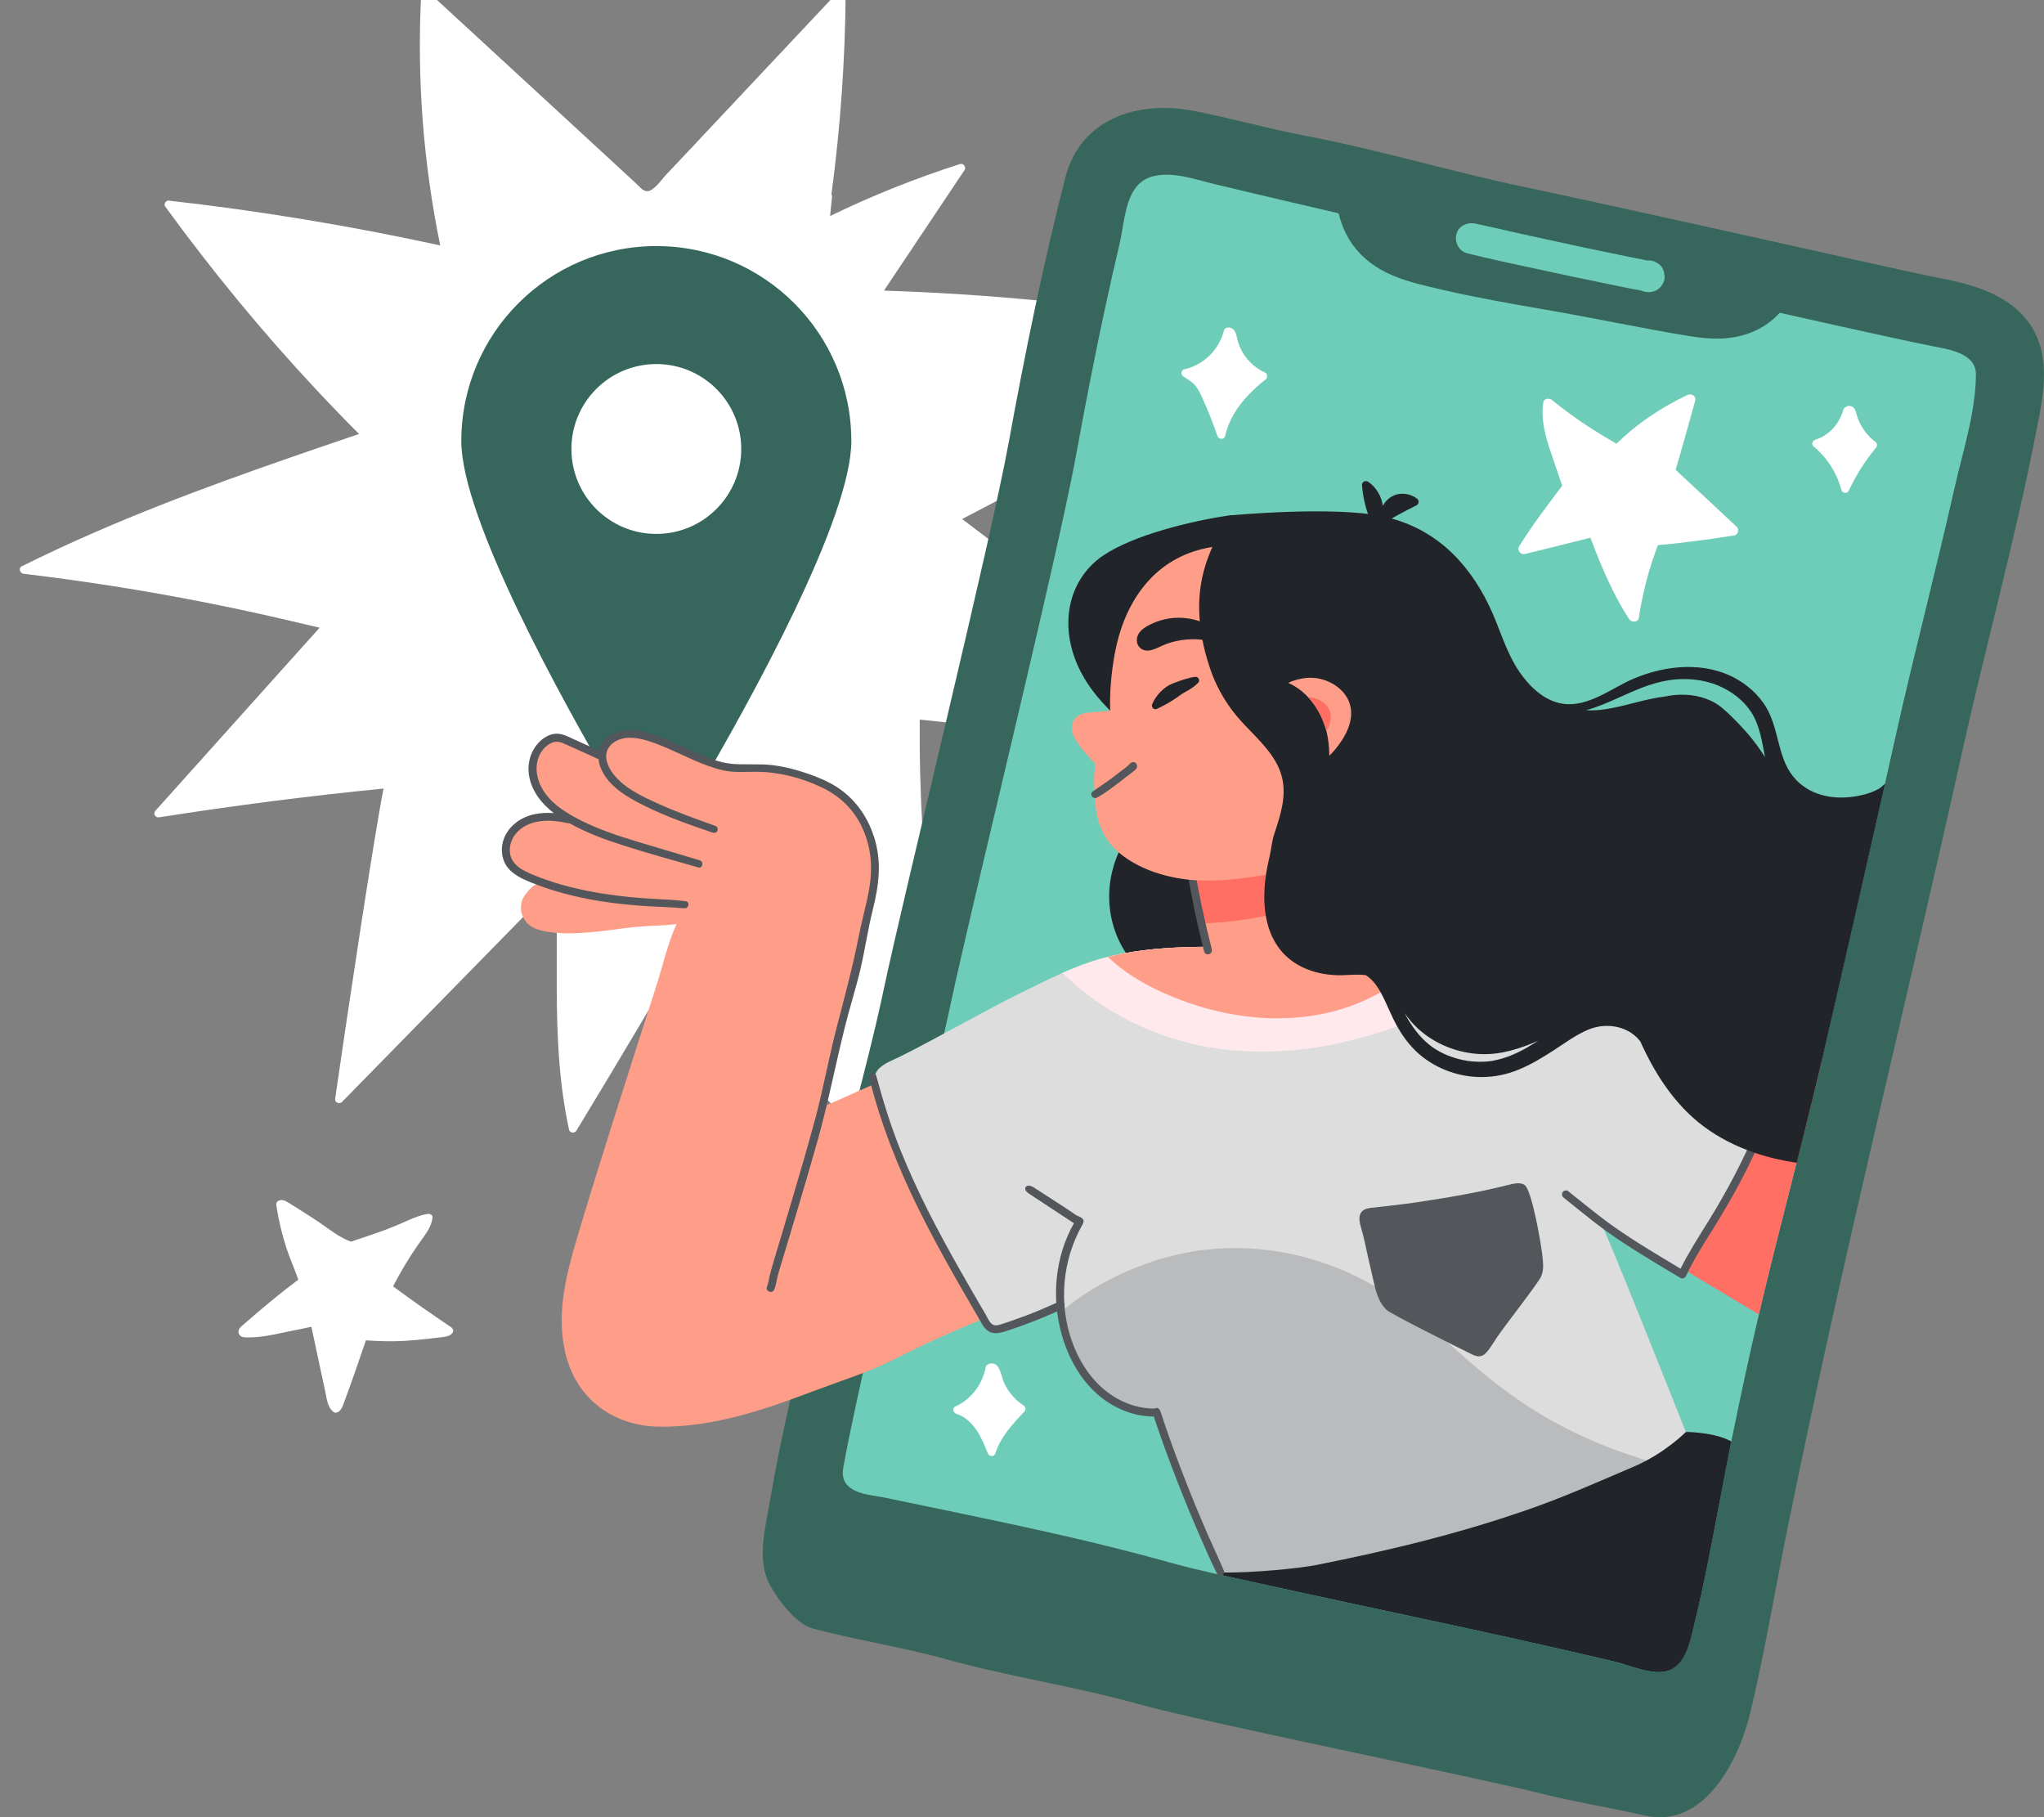 <svg width="864" height="768" viewBox="0 0 864 768" fill="none" xmlns="http://www.w3.org/2000/svg">
<rect x="0" y="0" width="864" height="768" fill="#808080" stroke="none"/>
<g clip-path="url(#clip0_6084_39001)">
<path d="M534.252 140.936C492.227 132.728 449.666 127.195 406.927 124.429C395.855 123.716 384.753 123.18 373.652 122.823L407.73 71.846C408.534 70.656 407.224 68.871 405.825 69.317C387.015 75.325 368.652 82.672 350.883 91.297C351.151 88.59 351.419 85.854 351.687 83.147C351.717 82.731 351.627 82.404 351.449 82.136C355.229 54 357.223 25.686 357.461 -2.688C357.461 -4.056 355.675 -4.919 354.663 -3.878C332.936 19.232 311.209 42.341 289.512 65.421C286.774 68.336 284.036 71.251 281.268 74.165C279.601 75.95 275.851 81.541 272.964 80.738C271.387 80.322 270.017 78.597 268.857 77.526L264.809 73.779C261.743 70.953 258.648 68.098 255.582 65.272C244.005 54.595 232.427 43.918 220.849 33.27C207.545 21.016 194.241 8.762 180.937 -3.491C179.836 -4.502 178.11 -3.818 178.02 -2.331C176.205 33.181 178.913 68.871 186.086 103.729C148.168 95.461 109.863 89.126 71.32 84.783C70.13 84.635 69.088 86.3 69.832 87.282C89.535 114.347 110.816 140.252 133.703 164.7C139.626 171.035 145.638 177.281 151.77 183.408C114.328 196.138 76.856 208.986 40.575 224.75C30.01 229.33 19.563 234.178 9.235 239.323C7.568 240.156 8.491 242.327 10.039 242.506C35.456 245.539 60.725 249.495 85.845 254.432C98.464 256.901 111.054 259.637 123.554 262.581C127.394 263.503 131.263 264.366 135.102 265.288C129.328 271.712 123.554 278.166 117.78 284.591C106.679 296.934 95.607 309.306 84.535 321.649C78.255 328.639 71.975 335.658 65.695 342.647C64.535 343.956 65.695 345.681 67.302 345.413C83.047 342.945 98.821 340.684 114.625 338.662C130.43 336.639 146.263 334.825 162.127 333.278C157.96 354.068 146.174 433.093 141.65 464.471C141.442 465.869 143.466 466.88 144.567 465.72C174.746 434.937 204.896 404.124 235.046 373.341C235.225 378.903 235.314 384.465 235.344 390.026C235.433 408.734 234.927 427.472 236.237 446.179C236.981 456.678 238.29 467.177 240.552 477.468C240.88 478.925 242.903 479.044 243.618 477.884C253.082 462.3 262.487 446.655 271.773 430.981C278.47 419.679 285.107 408.377 291.715 397.016C295.256 402.607 350.05 466.017 360.348 476.219C366.152 481.989 371.955 487.729 377.759 493.499C383.027 498.734 388.384 503.968 394.694 507.983C395.825 508.697 397.194 507.745 397.254 506.526C397.909 490.555 397.73 474.553 397.105 458.582C396.45 442.581 395.349 426.609 394.158 410.638C392.968 394.726 391.688 378.843 390.646 362.931C389.634 346.989 388.861 331.018 388.771 315.017C388.771 311.388 388.771 307.76 388.771 304.131C422.076 307.7 455.5 310.407 488.953 312.191C501.454 312.875 513.924 313.411 526.425 313.857C528.3 313.916 528.568 311.596 527.317 310.645C495.441 286.524 463.565 262.403 431.689 238.282C423.356 231.977 415.022 225.672 406.689 219.366C440.797 201.729 474.131 182.664 506.602 162.172C516.008 156.224 525.353 150.186 534.609 144C535.74 143.256 535.83 141.145 534.222 140.847L534.252 140.936Z" fill="white"/>
<path fill-rule="evenodd" clip-rule="evenodd" d="M293.865 336.001C317.912 295.028 359.858 218.904 359.858 186.429C359.858 140.905 322.954 104 277.429 104C231.905 104 195 140.905 195 186.429C195 218.904 236.946 295.028 260.993 336.001C268.457 348.717 286.402 348.717 293.865 336.001ZM277.429 225.65C297.254 225.65 313.326 209.578 313.326 189.753C313.326 169.928 297.254 153.856 277.429 153.856C257.604 153.856 241.533 169.928 241.533 189.753C241.533 209.578 257.604 225.65 277.429 225.65Z" fill="#37675C"/>
<path d="M863.018 148.681C862.422 145.974 861.53 143.327 860.25 140.769C853.107 126.434 837.005 120.842 822.243 118.017C814.832 116.589 791.289 111.414 783.938 109.748C768.342 106.239 675.839 85.598 644.707 79.114C613.486 72.6 583.157 63.351 551.817 57.402C535.983 54.398 519.941 49.788 504.078 46.784C480.505 42.353 456.665 50.413 450.356 74.92C440.861 111.89 433.272 149.246 426.426 186.78C418.569 229.936 381.871 378.736 373.567 418.085C365.263 457.374 351.84 499.786 345.412 539.432C341.275 564.981 339.102 568.49 333.536 593.771C330.649 607.006 327.822 620.271 325.59 633.625C323.655 645.076 319.548 659.382 325.56 670.119C328.863 676.067 336.304 686.18 343.298 688.172C357.168 692.098 384.49 696.887 398.36 700.813C425.95 708.605 453.51 712.442 481.101 720.175C508.661 727.878 623.992 751.107 651.642 758.066C665.482 761.546 681.137 764.044 695.036 767.256C720.662 773.205 735.127 743.433 739.799 724.041C746.05 698.106 750.306 671.755 755.633 645.641C779.384 528.993 803.7 433.372 829.535 317.199C839.029 274.46 852.065 226.754 860.131 185.264C862.363 173.783 865.637 160.697 863.018 148.71V148.681Z" fill="#37675C"/>
<path d="M705.542 705.988C699.024 708.486 688.845 703.787 682.327 702.24C632.058 690.344 581.461 680.112 531.043 668.959C518.572 666.193 506.012 663.605 493.72 660.155C471.219 653.88 448.451 648.615 425.623 643.738C414.194 641.299 402.735 638.919 391.276 636.54C385.562 635.35 379.847 634.19 374.133 632.971C369.49 631.99 364.013 631.811 359.936 629.164C356.513 626.933 355.799 623.87 356.483 620.093C361.097 593.89 377.317 525.632 380.085 513.467C383.062 500.381 386.425 487.384 389.758 474.357C394.014 457.79 398.39 440.629 401.902 424.033C405.116 408.865 412.944 375.643 421.277 340.458C434.76 283.442 450.028 218.842 454.939 191.926C458.719 171.166 462.737 150.436 467.201 129.795C469.136 120.812 471.16 111.86 473.273 102.908C475.743 92.528 475.475 76.764 488.303 74.296C496.726 72.69 504.941 75.783 513.036 77.716C522.53 80.006 532.055 82.267 541.579 84.497C558.246 88.423 574.913 92.26 591.61 96.007C599.348 97.762 606.997 99.933 614.706 101.807C622.117 103.592 631.224 107.31 638.844 107.31C668.19 113.436 756.556 133.126 777.658 137.855C783.61 139.193 808.552 144.695 816.826 146.301C823.641 147.61 835.279 149.276 835.219 158.198C835.1 174.556 829.683 190.677 826.112 206.529C822.302 223.482 818.165 240.376 814.058 257.269C809.712 275.055 805.218 293.435 801.349 310.835C792.509 350.57 783.194 391.198 774.176 430.487C756.794 506.181 747.835 530.629 732.15 607.601C730.275 616.851 728.519 626.16 726.793 635.202C723.549 652.452 720.454 668.751 716.525 684.99C714.68 692.634 713.013 703.043 705.542 705.899V705.988Z" fill="#6DCDB8"/>
<path d="M714.62 142.137C694.024 138.777 673.488 134.345 652.862 130.806C638.278 128.307 623.695 125.72 609.289 122.389C596.134 119.325 582.979 116.529 573.693 105.852C566.163 97.197 564.615 86.579 563.693 75.515L762.33 116.678L755.812 127.445C750.812 135.683 742.687 140.799 733.252 142.465C726.972 143.595 720.811 143.119 714.62 142.108V142.137Z" fill="#37675C"/>
<path d="M703.608 116.708C703.518 115.013 702.953 113.05 701.584 111.919C700.423 110.997 699.352 110.343 697.864 110.135C697.328 110.075 696.822 110.046 696.346 110.105C694.858 109.748 693.369 109.51 691.881 109.213C689.381 108.707 686.911 108.202 684.411 107.696C679.5 106.685 674.589 105.644 669.708 104.633C659.916 102.551 650.124 100.409 640.332 98.238C634.766 96.989 629.201 95.651 623.605 94.491C620.272 93.807 616.432 95.472 615.599 99.041C614.825 102.402 616.611 106.15 620.153 107.042C629.707 109.451 639.409 111.473 649.052 113.555C658.696 115.637 668.369 117.719 678.041 119.682C680.809 120.247 683.577 120.812 686.345 121.377C687.714 121.645 689.113 121.943 690.482 122.21C691.554 122.418 692.715 122.537 693.786 122.835C696.703 124.084 700.126 123.578 702.179 120.961C703.102 119.771 703.727 118.284 703.667 116.738L703.608 116.708Z" fill="#6DCDB8"/>
<path d="M550.18 409.578C549.377 403.451 548.186 397.354 547.085 391.287C544.912 379.033 542.501 366.839 539.882 354.674C537.263 342.45 534.436 330.286 531.37 318.151C530.745 315.623 530.031 313.006 528.602 310.805C527.144 308.574 524.971 307.057 522.65 305.838C517.471 303.072 512.143 300.455 506.697 298.254C501.28 296.053 495.625 294.387 489.791 293.792C486.964 293.525 484.107 293.525 481.279 293.882C478.779 294.209 476.577 294.744 475.029 296.856C474.85 297.094 474.702 297.332 474.583 297.57C473.66 297.451 472.618 298.462 473.154 299.562C479.404 312.232 485.684 324.843 491.994 337.483C484.256 342.867 477.767 350.094 473.63 358.6C469.315 367.464 467.767 377.368 469.612 387.093C471.368 396.403 476.22 405.355 483.72 411.303C491.547 417.519 501.25 420.256 511.072 420.88C521.251 421.535 531.43 420.196 541.46 418.59C543.751 418.233 546.252 417.966 548.127 416.478C550.24 414.783 550.508 412.106 550.18 409.578Z" fill="#212429"/>
<path d="M476.071 306.671C477.916 308.277 479.88 310.061 481.398 312.084C484.464 313.154 486.994 315.534 488.988 318.062C492.351 322.285 494.702 327.252 496.786 332.189C501.31 342.896 504.316 354.169 507.679 365.262C508.274 367.255 508.899 369.218 509.584 371.181C510.357 373.293 511.191 375.018 512.322 377.13C516.905 385.636 523.126 393.28 530.269 399.763C536.102 405.117 542.68 409.608 549.942 412.79C550.924 413.236 551.906 413.623 552.918 414.039C558.186 414.158 563.454 414.277 568.722 414.337C575.181 414.426 581.64 414.486 588.098 414.515C593.396 414.515 598.664 414.426 603.932 414.872C603.932 414.872 577.562 221.222 560.657 220.032C544.406 218.902 520.03 217.771 520.03 217.771C503.333 220.181 479.196 226.129 466.398 234.724C458.362 240.138 453.362 248.465 451.992 257.775C450.594 267.381 452.915 276.928 457.618 285.375C462.29 293.822 468.838 300.276 476.071 306.611V306.671Z" fill="#212429"/>
<path d="M770.009 448.451L747.181 430.725L701.762 530.539C701.762 530.539 721.882 542.555 743.49 555.552C752.091 518.791 759.532 492.648 770.009 448.451Z" fill="#FF6F64"/>
<path d="M427.884 543.983C427.259 541.752 426.128 539.581 425.265 537.677C422.676 531.907 420.92 525.751 418.569 519.892C410.801 500.47 403.36 480.87 396.187 461.21C394.967 457.879 393.568 454.548 391.217 451.842C388.002 448.154 379.311 454.132 375.948 455.5C371.662 457.255 367.406 459.099 363.15 460.973C359.013 462.787 354.936 464.75 350.739 466.475C349.816 466.861 348.894 467.218 347.941 467.575C350.233 461.538 365.859 398.455 366.99 391.673C367.585 388.104 370.145 374.691 370.442 371.508C370.978 365.768 370.383 359.849 368.835 354.288C367.377 349.053 364.817 344.503 360.769 340.844C350.828 331.862 339.786 327.401 327.822 325.497C316.363 323.683 304.011 324.308 293.059 319.698C288.535 317.794 283.148 314.493 280.023 313.571C278.058 312.976 261.57 305.719 256.123 314.909C255.379 316.158 254.992 320.233 254.992 320.233C254.992 320.233 252.551 319.252 251.361 318.567C249.367 317.437 247.462 316.218 245.468 315.117C239.277 311.697 230.378 309.972 225.735 317.08C222.193 322.493 224.277 329.899 227.848 334.747C230.497 338.316 233.771 341.528 237.253 344.265C238.622 345.335 240.021 346.317 241.45 347.239C240.825 347.179 240.23 347.12 239.605 347.09C234.426 346.674 229.158 346.525 224.068 347.685C219.247 348.785 213.324 352.265 212.848 357.857C212.282 364.638 219.872 369.813 225.021 372.668C225.765 373.085 226.539 373.471 227.312 373.828C225.556 373.025 221.419 378.736 220.913 379.955C219.574 383.108 220.11 386.736 222.253 389.443C224.545 392.358 228.176 393.25 231.688 393.845C235.438 394.469 239.307 394.529 243.087 394.41C250.468 394.172 257.76 393.131 265.052 392.149C270.498 391.436 275.975 391.317 281.421 390.989C282.939 390.9 284.457 390.722 285.975 390.543C282.165 398.871 280.082 408.537 277.255 417.222C271.183 436.019 265.171 454.816 259.218 473.643C254.486 488.662 249.754 503.712 245.23 518.821C240.17 535.714 234.932 552.994 238.741 570.81C242.968 590.588 258.593 602.664 278.564 602.961C301.601 603.288 323.387 595.674 344.638 587.644C355.918 583.391 367.525 579.822 378.27 574.349C389.967 568.401 401.901 562.958 414.074 558.051C420.473 555.463 430.236 552.519 427.884 543.953V543.983Z" fill="#FF9E88"/>
<path d="M758.669 435.156C756.556 432.866 749.353 422.338 747.121 420.166C736.049 409.37 727.983 405.593 714.352 398.306C706.167 393.934 679.381 386.736 672.505 385.963C653.279 383.792 629.201 393.458 610.182 395.57C585.896 398.247 561.49 399.525 537.084 400.031C513.244 400.537 489.256 398.603 466.011 404.998C453.689 408.389 442.23 414.367 430.801 419.958C417.646 426.412 393.746 440.004 380.591 446.488C377.734 447.916 374.46 449.046 371.99 451.187C369.043 453.745 369.103 457.671 369.847 461.181C373.746 479.204 408.36 547.492 417.825 558.408C418.509 559.181 418.688 560.311 419.462 560.995C422.527 563.761 434.194 557.575 437.855 556.683C440.474 556.028 445.296 552.459 447.915 551.835C448.183 551.775 448.48 551.716 448.748 551.656C449.135 556.891 452.35 570.304 453.838 573.874C458.927 585.889 463.362 587.406 474.523 594.068C479.999 597.31 482.499 596.061 488.75 597.132C492.351 604.567 497.976 626.933 501.756 634.28C504.256 639.128 511.31 656.289 515.477 665.509C515.477 665.509 658.547 686.893 709.441 693.08C709.65 691.801 722.299 648.853 724.65 622.591C725.513 612.955 712.596 605.192 712.596 605.192C712.596 605.192 679.053 520.427 676.523 516.65C686.524 523.847 710.007 539.878 711.197 539.165C714.501 537.231 754.413 467.337 758.669 435.156Z" fill="#DDDDDE"/>
<path d="M369.341 353.395C366.603 344.889 361.216 337.394 353.656 332.576C349.727 330.078 345.352 328.293 340.977 326.806C336.304 325.23 331.483 323.981 326.572 323.386C321.006 322.702 315.262 323.296 309.666 322.85C304.16 322.404 298.833 320.144 293.803 317.943C292.255 317.259 290.707 316.545 289.16 315.831C285.529 314.166 281.868 312.5 278.088 311.132C273.981 309.645 269.665 308.336 265.26 308.544C261.391 308.723 257.403 310.329 255.022 313.482C254.129 314.641 253.563 315.92 253.236 317.259C251.837 316.634 250.438 315.98 249.01 315.355L242.045 312.203C240.021 311.281 237.968 310.18 235.706 310.091C231.658 309.942 227.997 312.857 225.914 316.129C223.83 319.4 223.027 323.386 223.533 327.193C224.485 334.093 228.771 339.506 234.098 343.64C228.324 343.224 222.461 344.146 217.818 347.893C214.961 350.213 212.907 353.366 212.312 357.024C211.747 360.504 212.52 364.251 214.842 366.958C217.253 369.754 220.616 371.389 223.979 372.758C227.848 374.334 231.777 375.702 235.795 376.862C243.801 379.212 251.986 380.758 260.26 381.769C264.933 382.334 269.606 382.751 274.278 383.019C279.279 383.316 284.279 383.435 289.279 383.881C291.184 384.06 291.779 381.175 289.844 380.907C285.737 380.342 281.57 380.193 277.403 379.955C273.564 379.747 269.725 379.449 265.915 379.093C258.206 378.319 250.528 377.159 242.998 375.345C239.218 374.453 235.468 373.412 231.807 372.133C228.384 370.973 224.902 369.724 221.687 368.029C218.919 366.571 216.419 364.489 215.705 361.307C215.05 358.362 215.913 355.061 217.759 352.682C223.116 345.841 232.729 346.228 240.349 347.953C240.527 347.982 240.676 348.012 240.825 347.982C248.057 352.057 255.915 354.912 263.802 357.411C274.159 360.712 284.666 363.597 295.142 366.601C297.077 367.166 297.583 364.132 295.708 363.567C287.017 360.95 278.296 358.392 269.606 355.775C261.57 353.366 253.593 350.719 246.063 347.001C239.128 343.551 231.658 339 228.354 331.654C226.836 328.293 226.271 324.516 227.372 320.917C228.295 317.854 230.497 314.969 233.533 313.809C235.795 312.946 237.73 313.957 239.813 314.879C242.134 315.92 244.456 316.991 246.777 318.032C248.861 318.984 250.914 319.906 252.998 320.858C253.117 322.077 253.415 323.296 253.891 324.486C256.986 332.249 265.141 336.948 272.284 340.487C281.57 345.097 291.362 348.547 301.184 351.879C301.958 352.146 302.821 351.968 303.238 351.165C303.565 350.481 303.297 349.41 302.523 349.113C294.428 346.198 286.303 343.313 278.475 339.774C271.481 336.621 263.504 332.992 258.861 326.598C256.897 323.862 255.349 320.114 256.837 316.842C258.266 313.719 261.748 312.113 265.022 311.846C269.07 311.519 273.147 312.797 276.897 314.136C280.439 315.415 283.892 316.991 287.314 318.567C291.273 320.382 295.202 322.226 299.309 323.683C301.303 324.397 303.327 325.021 305.381 325.497C310.172 326.657 315.143 326.122 320.024 326.181C329.369 326.271 338.745 328.709 347.197 332.695C355.114 336.413 361.305 342.45 364.787 350.51C366.692 354.883 367.853 359.582 368.121 364.34C368.448 369.545 367.704 374.75 366.603 379.836C365.442 385.16 364.043 390.424 362.972 395.778C360.412 408.864 356.9 421.713 353.567 434.591C350.203 447.589 347.882 460.854 344.34 473.791C341.364 484.766 338.179 495.682 334.935 506.597C333.358 511.98 331.75 517.334 330.143 522.717C328.566 528.071 326.84 533.394 325.441 538.778C325.024 540.354 324.875 542.287 324.22 543.685C323.328 545.618 326.334 547.046 327.226 545.113C328 543.447 328.179 541.455 328.625 539.67C329.28 537.082 330.113 534.525 330.887 531.967C332.554 526.375 334.251 520.784 335.917 515.192C339.28 504.009 342.584 492.797 345.739 481.554C350.114 465.88 353.239 449.552 357.227 433.669C359.251 425.579 361.811 417.638 363.716 409.548C365.65 401.31 366.811 392.952 368.865 384.744C370.174 379.509 371.216 374.245 371.454 368.832C371.692 363.597 370.978 358.392 369.371 353.395H369.341Z" fill="#53565A"/>
<path d="M449.165 411.155C454.641 408.745 460.207 406.604 465.981 404.998C489.226 398.603 513.245 400.507 537.055 400.031C561.46 399.525 585.896 398.246 610.152 395.57C619.528 394.529 630.123 391.644 640.778 389.264C639.558 391.138 638.308 392.982 637.028 394.796C631.671 402.5 626.076 410.173 619.528 416.716C612.712 423.498 604.706 428.137 596.045 431.647C587.384 435.127 578.455 437.952 569.407 440.094C551.371 444.376 532.531 445.804 513.989 443.068C498.125 440.718 482.618 435.186 468.57 426.472C461.606 422.159 455.058 417.043 449.135 411.184L449.165 411.155Z" fill="#FFE9EC"/>
<path d="M468.302 404.403C490.803 398.752 514.018 400.507 537.055 400.031C561.46 399.525 585.896 398.246 610.152 395.57C611.254 395.451 612.355 395.302 613.456 395.124C612.682 395.927 611.908 396.7 611.135 397.473C600.212 408.27 588.247 418.174 574.467 423.825C561.401 429.178 547.353 431.052 533.305 430.16C519.137 429.238 504.911 425.52 491.488 419.482C483.333 415.824 475.148 411.006 468.302 404.433V404.403Z" fill="#FF9E88"/>
<path d="M758.491 435.008C757.479 434.859 756.735 435.543 756.496 436.465C752.836 450.414 748.103 464.095 742.389 477.36C736.674 490.655 729.948 503.533 722.299 515.847C718.162 522.539 713.876 529.141 710.364 536.19C700.929 530.51 691.405 524.918 682.387 518.583C675.66 513.854 669.351 508.56 662.922 503.474C662.208 502.909 661.166 503.028 660.6 503.742C660.035 504.485 660.154 505.496 660.839 506.061C662.743 507.608 664.648 509.155 666.553 510.672C670.72 514.032 674.916 517.393 679.262 520.516C683.875 523.818 688.667 526.911 693.488 529.915C699.084 533.394 704.739 536.755 710.394 540.146C711.197 540.622 712.299 540.027 712.656 539.283C715.9 532.443 719.918 526.048 723.936 519.654C727.865 513.348 731.615 506.983 735.127 500.44C741.942 487.621 747.806 474.297 752.657 460.616C755.395 452.853 757.806 444.971 759.919 437C760.157 436.078 759.324 435.156 758.461 435.008H758.491Z" fill="#53565A"/>
<path d="M689.143 615.007C675.928 610.664 663.249 604.865 651.314 597.756C639.26 590.559 628.367 581.904 617.891 572.624C607.325 563.285 596.908 553.649 584.973 546.005C562.234 531.432 534.197 524.859 507.381 528.428C487.351 531.104 464.761 540.622 449.046 554.006C449.939 560.133 452.558 570.81 453.868 573.903C458.957 585.919 463.392 587.436 474.553 594.098C480.029 597.34 482.529 596.091 488.779 597.162C492.381 604.597 498.006 626.963 501.786 634.309C504.286 639.157 511.34 656.319 515.506 665.539C515.506 665.539 621.849 681.421 683.786 689.778C691.851 683.949 699.53 677.525 706.584 670.535C711.197 665.955 716.257 660.453 719.293 654.356C719.769 652.244 720.215 650.132 720.662 648.021C720.87 646.95 721.108 645.909 721.287 644.868C721.495 643.767 721.704 642.697 721.912 641.656C721.733 640.02 721.346 638.354 720.721 636.689C715.721 623.483 701.376 619.022 689.203 615.007H689.143Z" fill="#BABBBD"/>
<path d="M726.793 635.291C728.4 626.755 730.067 617.951 731.823 609.207C724.918 605.281 712.656 605.132 712.596 605.222C712.596 605.222 703.578 614.352 690.453 619.914C676.315 625.922 662.297 632.198 647.832 637.313C633.04 642.548 617.98 647.039 602.771 650.965C587.354 654.95 571.788 658.371 556.192 661.464C550.031 662.683 530.239 664.825 516.37 664.587C516.161 664.855 515.893 665.182 515.625 665.539C520.774 666.699 525.923 667.799 531.043 668.929C581.491 680.083 632.058 690.314 682.327 702.211C688.845 703.757 699.024 708.456 705.542 705.958C713.013 703.103 714.68 692.693 716.525 685.049C720.454 668.81 723.519 652.512 726.793 635.261V635.291Z" fill="#212429"/>
<path d="M433.48 501.808C434.045 500.589 435.891 501.154 437.022 501.868C437.885 502.433 438.778 502.998 439.641 503.563C443.45 506.032 447.26 508.5 451.07 510.969C452.29 511.742 453.451 512.634 454.671 513.437C455.534 513.973 457.29 514.449 457.826 515.341C458.362 516.263 457.677 517.363 457.231 518.166C449.076 532.77 447.498 550.883 453.034 566.646C455.802 574.557 460.356 581.963 466.814 587.347C472.737 592.284 480.327 595.347 488.005 595.317C488.75 594.842 489.851 594.99 490.327 596.091C491.279 598.351 491.25 598.797 492.053 601.147C492.827 603.437 493.631 605.697 494.434 607.958C496.071 612.568 497.768 617.148 499.524 621.699C503.006 630.829 506.726 639.871 510.625 648.823C512.828 653.85 515.239 658.817 517.352 663.873C518.036 665.509 515.358 666.817 514.524 665.241C512.262 660.839 510.298 656.259 508.304 651.738C506.339 647.277 504.405 642.786 502.53 638.265C498.809 629.223 495.268 620.122 491.964 610.932C491.041 608.344 490.119 605.757 489.226 603.14C488.541 601.117 488.184 600.225 487.767 598.678C479.017 598.678 470.386 595.02 463.808 589.191C456.427 582.677 451.546 573.665 448.838 564.207C444.373 548.563 445.921 531.104 453.957 516.977C447.647 512.813 441.337 508.649 434.998 504.515C434.045 503.89 432.974 502.849 433.45 501.838L433.48 501.808Z" fill="#53565A"/>
<path d="M449.76 550.823C449.254 549.961 448.272 549.812 447.439 550.199C442.885 552.31 438.242 554.273 433.54 556.058C431.248 556.92 428.926 557.753 426.605 558.556C425.474 558.943 424.343 559.329 423.212 559.686C422.289 559.954 421.247 560.281 420.295 560.073C418.45 559.686 417.468 556.98 416.634 555.552C415.414 553.47 414.194 551.359 412.973 549.277C410.563 545.142 408.182 541.008 405.83 536.844C396.425 520.248 387.496 503.325 380.443 485.599C376.425 475.487 373.21 465.136 370.383 454.608C369.847 452.674 366.9 453.507 367.406 455.44C372.228 474.862 379.579 493.391 388.449 511.326C392.854 520.189 397.556 528.874 402.408 537.499C404.848 541.841 407.348 546.154 409.848 550.466C411.098 552.608 412.348 554.779 413.598 556.92C414.7 558.824 415.712 561.114 417.527 562.423C419.7 563.999 422.408 563.464 424.789 562.72C427.527 561.858 430.236 560.906 432.914 559.924C438.421 557.902 443.837 555.641 449.165 553.173C449.998 552.786 450.207 551.597 449.79 550.853L449.76 550.823Z" fill="#53565A"/>
<path d="M599.081 210.812C596.134 208.492 591.908 207.927 588.574 209.711C586.789 210.633 585.419 212.091 584.527 213.786C583.961 209.771 581.759 205.934 578.366 203.644C577.205 202.871 575.598 203.614 575.717 205.101C576.133 209.89 577.145 214.648 578.961 219.11C579.378 220.121 580.39 220.21 581.104 219.824C581.223 220.062 581.372 220.27 581.52 220.389C581.55 220.537 581.61 220.686 581.64 220.865C581.937 221.965 583.336 222.054 584.14 221.578C588.842 218.693 593.694 216.046 598.634 213.637C599.706 213.102 600.093 211.645 599.051 210.841L599.081 210.812Z" fill="#212429"/>
<path d="M593.723 398.722L574.08 345.99L502.619 367.136L512.114 411.333C512.114 411.333 583.425 403.66 593.723 398.722Z" fill="#FF9E88"/>
<path d="M574.08 345.99L502.619 367.136L507.59 390.305C516.221 390.067 524.882 389.026 533.245 387.42C540.239 386.082 547.204 384.684 554.079 382.929C560.776 381.204 567.8 379.509 573.544 375.494C576.669 373.293 579.526 370.557 582.116 367.582L574.05 345.96L574.08 345.99Z" fill="#FF6F64"/>
<path d="M512.233 401.221C510.685 395.124 509.256 388.997 507.947 382.84C507.322 379.836 506.727 376.802 506.161 373.798C505.863 372.282 505.596 370.765 505.328 369.248C505.03 367.612 504.851 365.917 504.405 364.311C503.959 362.705 501.369 362.972 501.429 364.727C501.548 367.88 502.351 371.151 502.917 374.274C503.482 377.368 504.078 380.461 504.703 383.554C505.982 389.8 507.411 395.986 508.988 402.143C509.524 404.225 512.739 403.332 512.203 401.25L512.233 401.221Z" fill="#53565A"/>
<path d="M598.753 286.506C598.247 279.605 597.295 272.527 594.854 266.043C592.384 259.44 587.979 254.027 582.979 249.209C578.008 244.421 572.502 240.048 566.252 237.074C562.978 235.528 559.526 234.338 556.073 233.297C552.621 232.256 549.168 231.245 545.686 230.382C542.085 229.49 538.483 228.865 534.763 228.836C530.269 228.776 525.626 229.639 521.102 230.085C516.161 230.561 511.221 231.126 506.429 232.494C485.982 238.294 474.91 256.169 471.249 276.066C469.791 283.948 468.987 292.365 469.285 300.365C466.16 300.603 463.034 300.93 459.939 301.228C457.171 301.466 454.373 302.596 453.391 305.481C452.617 307.771 453.272 310.18 454.433 312.203C455.623 314.314 457.141 316.277 458.719 318.121C460.058 319.698 461.457 321.334 462.945 322.791C462.945 322.791 462.439 328.204 462.439 328.561C462.648 340.577 463.034 351.819 472.767 360.147C479.672 366.095 488.988 369.605 497.827 371.152C514.018 373.947 530.477 370.408 546.46 367.82C546.698 367.791 546.906 367.82 547.085 367.91C550.716 366.869 554.317 365.768 557.889 364.549C563.901 362.497 570.211 360.474 575.181 356.34C580.27 352.117 584.378 346.168 587.681 340.458C593.872 329.78 597.325 317.616 598.575 305.332C599.2 299.086 599.259 292.781 598.783 286.535L598.753 286.506Z" fill="#FF9E88"/>
<path d="M505.209 286.059C502.143 286.386 498.78 287.725 495.863 288.796C492.024 290.223 488.601 293.852 487.023 297.599C486.518 298.759 487.738 300.217 488.988 299.622C491.399 298.491 493.72 297.242 495.952 295.815C497.708 294.714 499.286 293.346 501.131 292.365C502.917 291.413 504.524 290.461 505.982 289.034C506.25 288.825 506.399 288.677 506.518 288.498C507.471 287.487 506.429 285.911 505.209 286.03V286.059Z" fill="#212429"/>
<path d="M516.756 269.166C516.816 268.839 516.697 268.511 516.399 268.214C508.78 260.897 496.637 258.845 486.577 263.753C484.374 264.823 482.023 266.192 481.011 268.392C480.089 270.355 480.476 272.854 482.351 274.162C484.672 275.798 487.589 274.609 489.91 273.508C492.232 272.378 494.702 271.456 497.262 270.921C503.185 269.642 509.405 269.969 515.03 271.962C516.995 272.675 518.423 270.058 516.786 269.166H516.756Z" fill="#212429"/>
<path d="M793.789 333.557C791.587 334.777 789.146 335.58 786.676 336.115C777.807 338.078 768.074 337.245 760.961 331.238C751.794 323.534 752.597 311.756 747.984 301.674C745.186 295.517 740.216 290.521 734.293 287.1C720.989 279.427 704.233 280.973 690.453 286.862C681.077 290.878 671.345 298.997 660.571 297.421C652.743 296.261 646.463 290.104 642.237 283.918C636.284 275.174 633.873 265.032 629.29 255.663C620.034 236.717 605.777 222.768 584.437 218.218C563.365 213.727 520.03 217.831 520.001 217.831C519.018 217.92 516.727 222.857 516.31 223.601C513.542 228.419 511.221 233.535 509.554 238.859C504.881 253.581 506.786 269.047 511.816 283.442C513.929 289.48 517.024 295.101 520.834 300.217C525.715 306.73 532.114 311.846 536.936 318.419C542.144 325.527 543.603 332.1 541.936 340.844C541.192 344.74 539.942 348.488 538.692 352.265C537.561 355.596 537.382 359.076 536.549 362.467C532.382 379.509 533.066 400.09 550.24 408.626C554.942 410.946 560.18 412.017 565.419 412.166C569.258 412.255 573.425 411.601 577.324 412.136C578.961 413.207 580.419 414.605 581.55 416.151C584.765 420.583 586.55 425.788 588.961 430.665C591.402 435.632 594.467 440.391 598.515 444.257C602.087 447.678 606.402 450.414 611.045 452.258C620.956 456.243 631.909 456.184 641.88 452.08C647.177 449.908 651.999 446.964 656.791 443.871C661.463 440.837 666.136 437.357 671.315 435.186C676.643 432.955 682.803 432.985 687.952 435.632C690.244 436.822 691.97 438.339 693.34 440.094C696.316 446.696 699.768 453.121 703.935 459.039C708.459 465.493 713.846 471.382 720.186 476.082C726.674 480.929 733.966 484.558 741.615 487.175C747.419 489.168 753.401 490.536 759.473 491.428C763.848 474.118 768.61 454.965 774.235 430.398C781.705 397.83 789.384 364.34 796.825 331.208C795.843 332.07 794.861 333.022 793.849 333.587L793.789 333.557ZM645.749 442.592C640.957 445.328 636.314 447.351 630.808 448.362C630.51 448.421 630.212 448.451 629.498 448.54C628.903 448.6 628.278 448.659 627.653 448.689C626.373 448.749 625.063 448.778 623.784 448.689C621.403 448.57 619.349 448.273 616.849 447.648C612.265 446.488 607.89 444.525 604.17 441.551C599.884 438.101 596.759 433.699 594.14 428.97C593.991 428.702 593.842 428.435 593.693 428.167C595.301 430.427 597.057 432.569 599.14 434.502C606.372 441.224 616.135 445.15 626.135 445.507C634.647 445.804 642.534 443.157 650.183 439.885C648.725 440.807 647.237 441.7 645.719 442.562L645.749 442.592ZM744.323 317.348C742.389 314.463 740.246 311.757 737.954 309.139C735.781 306.7 733.49 304.321 731.109 302.031C728.757 299.77 726.257 297.57 723.221 296.172C717.805 293.644 711.673 293.108 705.751 294C705.096 294.09 704.471 294.209 703.846 294.357C696.197 295.25 688.756 297.867 681.196 299.295C677.684 299.949 674.083 300.425 670.511 300.127C675.035 298.908 679.411 297.034 683.726 295.071C690.78 291.919 697.655 288.706 705.364 287.487C712.388 286.387 719.918 287.071 726.347 289.777C732.061 292.186 737.091 296.053 740.305 301.079C743.936 306.76 744.799 313.541 746.079 320.025C745.514 319.133 744.919 318.211 744.323 317.318V317.348Z" fill="#212429"/>
<path d="M479.791 322.256C478.63 321.72 477.797 322.493 477.053 323.326C476.16 324.278 475.148 324.873 474.136 325.676C472.797 326.717 471.487 327.728 470.118 328.739C467.469 330.732 464.731 332.546 461.993 334.42C460.267 335.58 461.933 338.019 463.719 337.067C466.933 335.372 469.85 333.082 472.737 330.91C474.136 329.84 475.505 328.769 476.874 327.728C477.618 327.163 478.333 326.598 479.077 326.033C479.761 325.497 480.476 325.051 480.624 324.1C480.743 323.415 480.476 322.583 479.761 322.256H479.791Z" fill="#53565A"/>
<path d="M556.014 286.565C552.442 286.119 548.305 286.892 544.496 288.587C546.579 289.509 548.543 290.729 550.329 292.186C555.061 296.082 558.395 301.555 560.21 307.355C561.163 310.359 561.609 313.422 561.788 316.545C561.847 317.497 561.907 318.448 561.907 319.4C563.901 317.467 565.657 315.236 567.175 312.946C569.318 309.645 570.985 305.957 571.133 301.971C571.52 293.435 563.871 287.517 555.984 286.535L556.014 286.565Z" fill="#FF9E88"/>
<path d="M554.169 294.774C553.782 294.714 553.395 294.714 553.008 294.714C556.341 298.283 558.752 302.745 560.21 307.384C560.359 307.89 560.508 308.425 560.657 308.961C561.699 307.266 562.472 305.362 562.562 303.34C562.77 298.611 558.544 295.339 554.169 294.804V294.774Z" fill="#FF6F64"/>
<path d="M651.88 530.034C651.225 524.501 647.445 502.909 644.469 500.827C642.445 499.399 639.231 500.381 637.058 500.916C633.397 501.808 629.707 502.671 626.016 503.444C617.176 505.258 608.277 506.716 599.348 508.054C592.711 509.065 586.074 509.72 579.407 510.493C574.199 511.088 573.99 514.538 575.33 518.91C576.55 522.925 577.294 527 578.217 531.104C578.872 533.93 579.497 536.755 580.181 539.581C580.776 542.139 581.282 544.756 582.175 547.224C583.038 549.663 584.259 551.834 586.134 553.619C588.009 555.403 616.105 569.412 621.194 571.91C622.325 572.446 623.456 573.1 624.706 573.219C626.075 573.338 627.326 572.713 628.218 571.702C630.034 569.709 631.403 567.211 632.921 564.98C636.195 560.132 650.451 541.96 651.463 539.432C652.594 536.577 652.386 534.287 651.88 530.034Z" fill="#53565A"/>
<path d="M190.883 561.055C182.519 555.433 174.245 549.663 166.15 543.656C168.501 539.105 171.091 534.644 173.858 530.331C175.555 527.714 177.37 525.126 179.186 522.598C180.942 520.159 182.46 517.661 182.817 514.598C182.966 513.438 181.686 512.902 180.763 513.051C177.787 513.497 175.049 514.657 172.311 515.847C169.424 517.126 166.507 518.405 163.531 519.535C158.531 521.438 153.441 522.985 148.381 524.769C143.411 523.015 139.125 519.446 134.81 516.531C131.952 514.598 129.036 512.724 126.089 510.88C124.631 509.958 123.143 509.036 121.684 508.144C120.404 507.341 118.946 506.746 117.517 507.608C116.863 507.995 116.684 508.679 116.803 509.393C117.726 515.52 119.154 521.528 121.059 527.416C122.517 531.937 124.541 536.309 126.089 540.83C119.333 545.886 112.785 551.24 106.416 556.772C105.493 557.575 104.57 558.378 103.648 559.181C102.814 559.925 101.683 560.668 101.118 561.65C100.523 562.691 100.761 563.969 101.743 564.654C102.606 565.278 103.767 565.219 104.809 565.219C109.839 565.278 114.809 564.267 119.69 563.196C123.648 562.363 127.666 561.65 131.625 560.728C132.786 566.319 133.976 571.881 135.196 577.443C135.97 581.041 136.744 584.67 137.518 588.269C138.173 591.273 138.411 594.901 141.09 596.834C141.566 597.162 142.25 597.072 142.726 596.834C143.887 596.24 144.512 595.139 144.959 593.979C145.524 592.552 146.03 591.064 146.566 589.637C147.637 586.692 148.709 583.718 149.751 580.744C151.417 575.985 153.054 571.227 154.661 566.468C160.048 566.854 165.436 567.003 170.823 566.706C174.483 566.498 178.144 566.141 181.805 565.724C183.621 565.516 185.466 565.308 187.282 565.07C188.71 564.891 190.079 564.624 191.091 563.523C191.805 562.72 191.657 561.59 190.764 560.995L190.883 561.055Z" fill="white"/>
<path d="M534.822 157.514C529.971 155.313 526.042 151.357 523.989 146.42C523.513 145.231 523.126 143.981 522.858 142.732C522.59 141.453 522.322 140.115 521.31 139.193C520.179 138.152 517.828 137.973 517.322 139.788C517.292 139.907 517.262 140.026 517.262 140.145C517.203 140.234 517.173 140.353 517.143 140.472C514.881 148.205 508.512 154.332 500.595 156.086C499.137 156.414 499.047 158.406 500.208 159.12C502.113 160.31 504.107 161.499 505.506 163.284C506.994 165.187 507.917 167.567 508.899 169.738C511.042 174.467 512.917 179.315 514.584 184.252C515.09 185.739 517.471 185.977 517.858 184.252C520.09 174.229 527.322 166.437 535.15 160.191C535.953 159.536 535.745 157.93 534.793 157.484L534.822 157.514Z" fill="white"/>
<path d="M792.599 186.632C789.593 184.371 787.212 181.278 785.724 177.858C785.366 176.995 785.069 176.133 784.801 175.24C784.533 174.348 784.384 173.396 783.789 172.623C782.747 171.314 781.051 171.255 779.95 172.177C779.622 172.326 779.354 172.653 779.206 173.129C777.598 179.047 773.164 184.014 767.271 185.888C766.199 186.245 765.544 187.792 766.556 188.624C772.301 193.413 776.438 199.837 778.372 207.094C778.7 208.373 780.783 208.819 781.408 207.481C784.474 200.938 788.343 194.811 792.956 189.249C793.7 188.357 793.522 187.316 792.629 186.632H792.599Z" fill="white"/>
<path d="M432.617 593.979C429.105 591.659 426.307 588.417 424.491 584.61C423.42 582.409 422.825 576.64 419.759 576.253C418.777 576.134 416.932 576.491 416.694 577.68C415.265 585.056 410.682 591.332 403.806 594.455C402.407 595.08 402.943 597.102 404.193 597.518C411.545 599.868 414.967 607.601 417.527 614.204C418.122 615.691 420.235 615.869 420.771 614.204C422.944 607.244 428.063 601.801 432.974 596.626C433.748 595.793 433.539 594.574 432.617 593.949V593.979Z" fill="white"/>
<path d="M734.025 222.59C725.483 214.559 716.882 206.559 708.281 198.558C711.197 188.892 713.787 179.107 716.555 169.381C717.12 167.418 714.977 166.139 713.34 166.913C702.298 172.088 692.03 179.018 683.25 187.524C678.875 184.966 674.5 182.378 670.273 179.553C665.362 176.281 660.63 172.801 656.047 169.084C654.916 168.162 652.624 168.251 652.356 170.065C651.344 176.608 652.862 182.973 654.886 189.189C655.898 192.312 656.999 195.435 658.041 198.528C658.576 200.134 659.142 201.77 659.678 203.376C659.886 204.031 660.124 204.655 660.333 205.31C658.874 207.124 657.535 209.027 656.136 210.871C654.499 213.042 652.892 215.214 651.285 217.415C648.07 221.787 645.005 226.278 642.147 230.888C641.106 232.583 642.832 234.605 644.647 234.13C653.844 231.839 663.071 229.609 672.267 227.259C676.762 239.126 681.702 250.993 688.637 261.671C689.56 263.098 692.387 263.158 692.715 261.135C693.637 255.187 694.887 249.298 696.494 243.469C697.715 239.007 699.203 234.665 700.81 230.352C705.661 230.055 710.513 229.401 715.305 228.806C721.257 228.092 727.18 227.229 733.103 226.278C734.769 226.01 735.216 223.631 734.085 222.56L734.025 222.59Z" fill="white"/>
</g>
<defs>
<clipPath id="clip0_6084_39001">
<rect width="863.242" height="768" fill="white" transform="translate(0.758)"/>
</clipPath>
</defs>
</svg>

